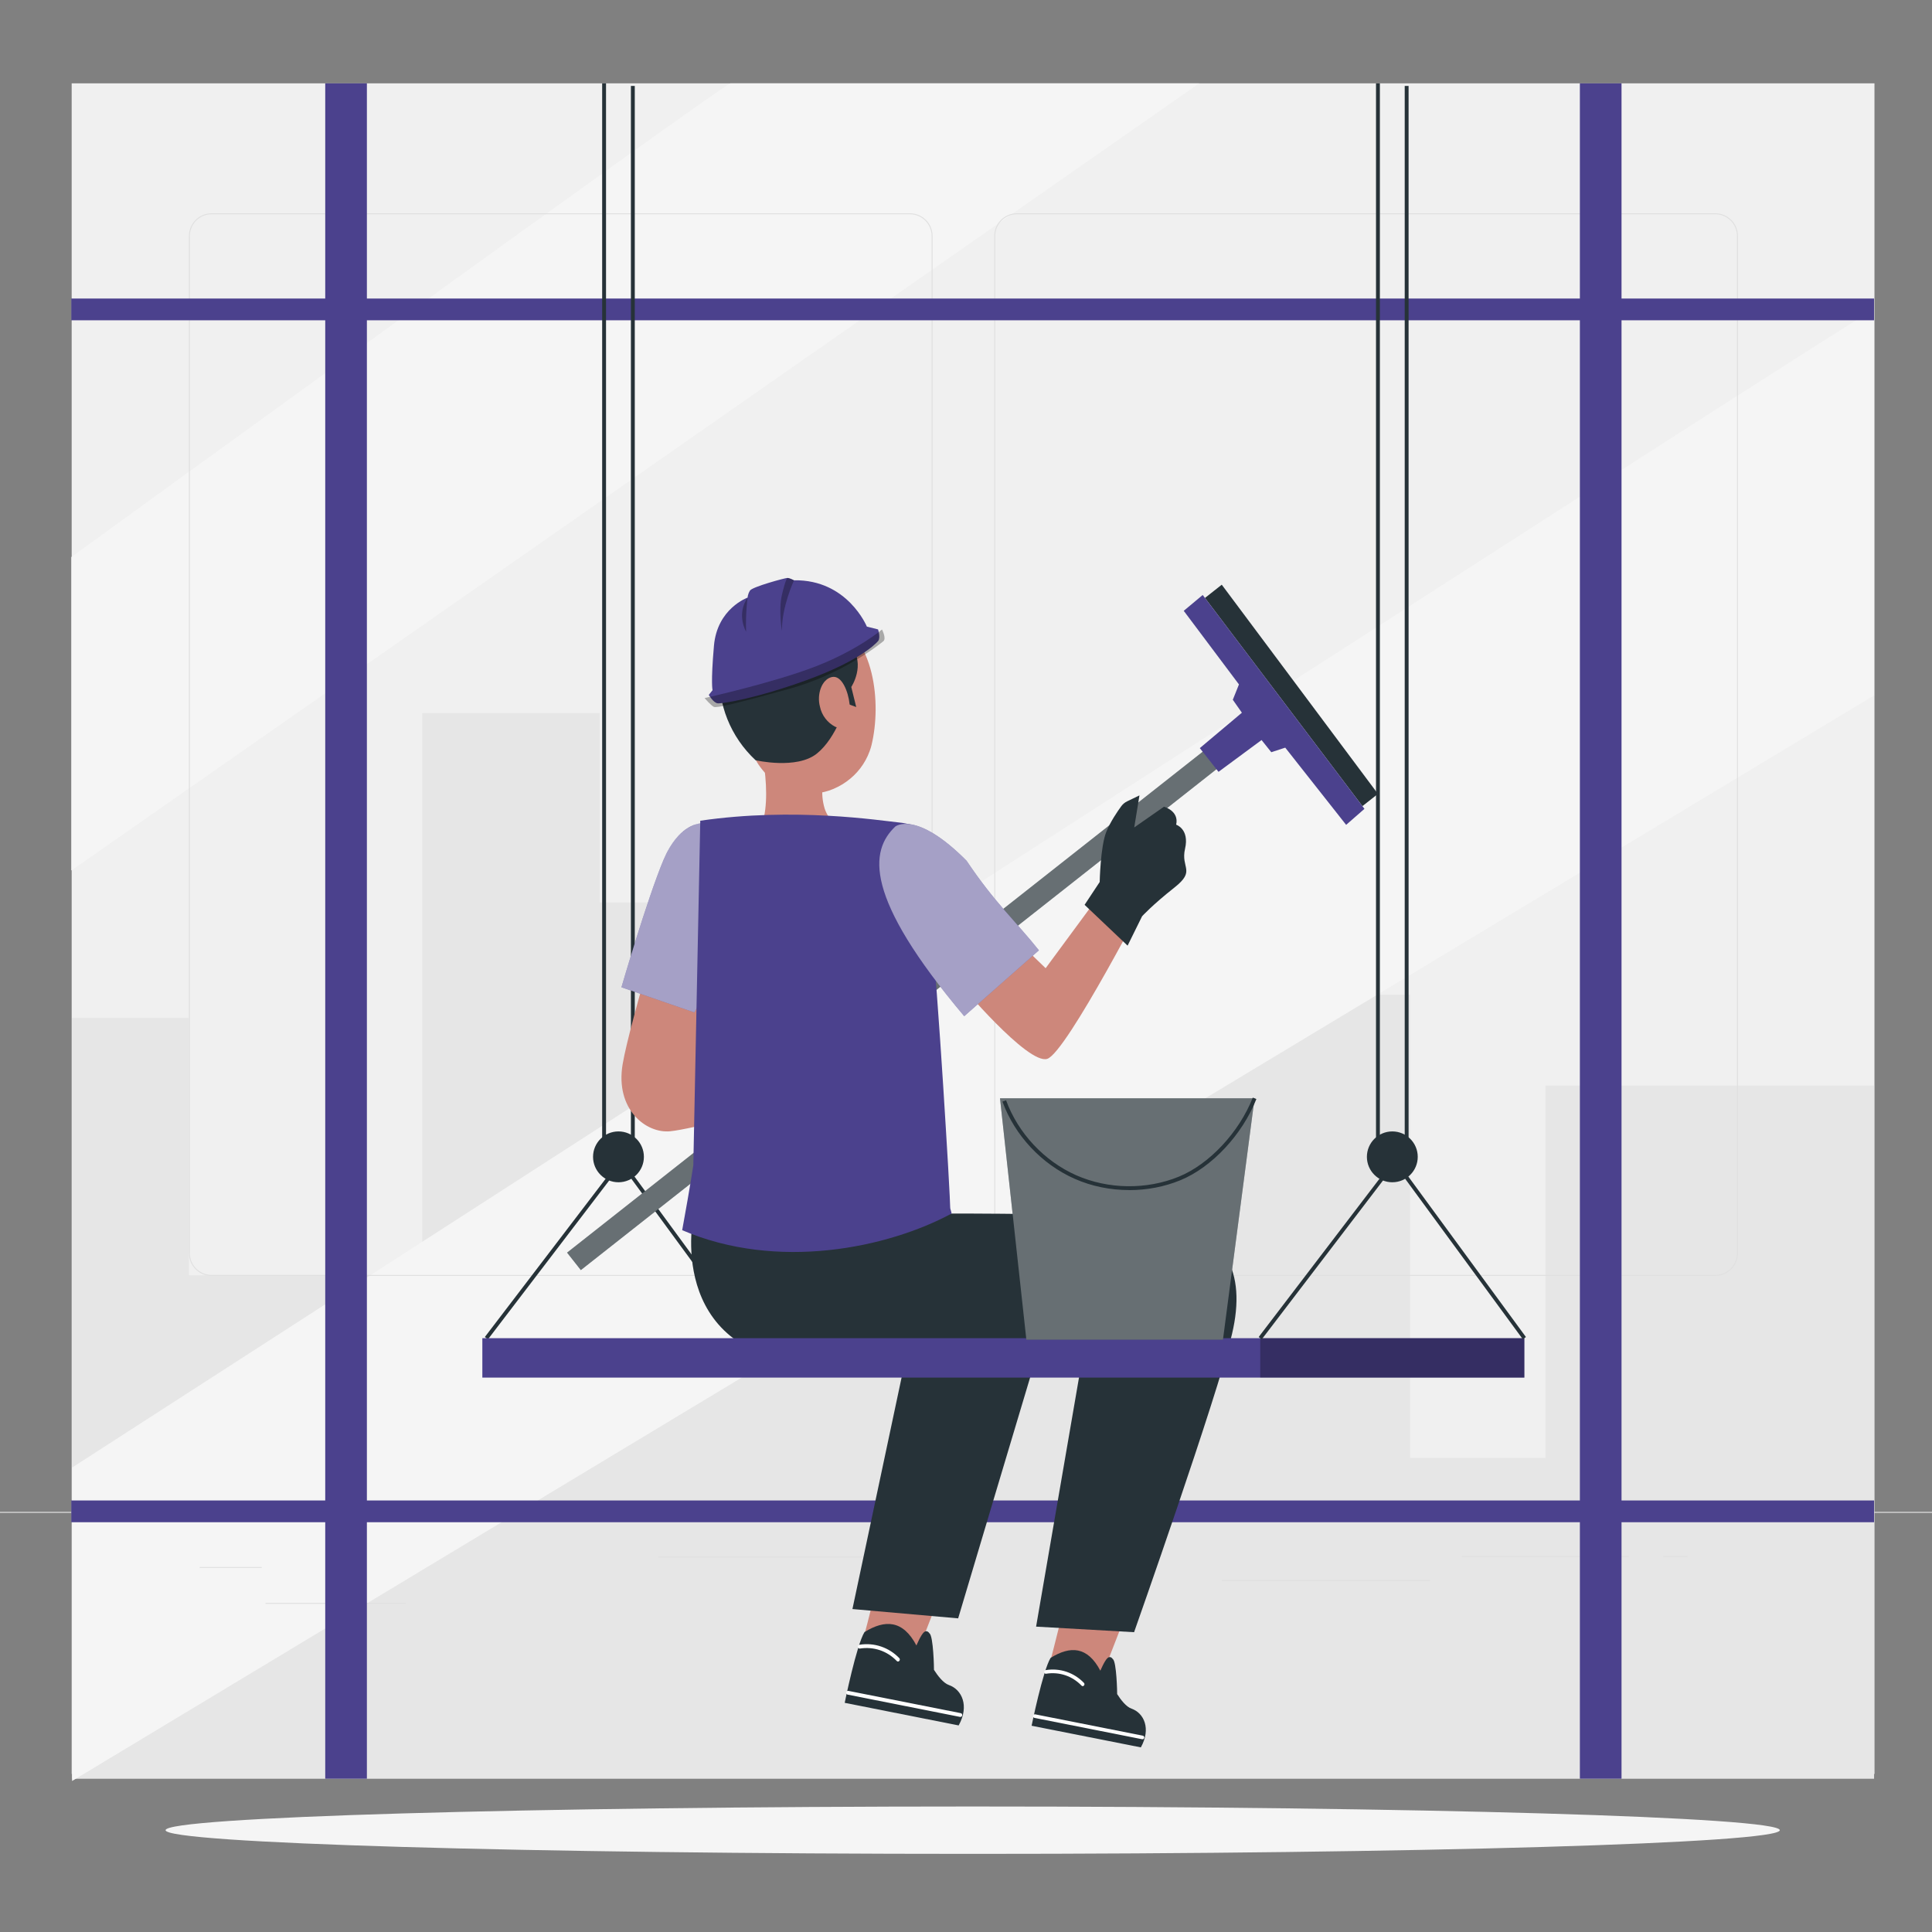 <svg xmlns="http://www.w3.org/2000/svg" viewBox="0 0 500 500"><rect x="0" y="0" width="500" height="500" fill="#808080" stroke="none"/><g id="freepik--background-complete--inject-28"><g><rect x="18.55" y="21.57" width="466.56" height="437.53" style="fill:#f0f0f0;"></rect><polygon points="18.65 263.43 48.88 263.43 48.88 330.03 109.28 330.03 109.28 184.57 155.19 184.57 155.19 233.55 221.71 233.55 221.71 330.28 288.35 330.28 288.35 257.43 364.93 257.43 364.93 377.32 399.95 377.32 399.95 280.94 485.01 280.94 485.01 460.34 18.65 460.34 18.65 263.43" style="fill:#e6e6e6;"></polygon><path d="M189.05,21.57c-1.65,0-170.6,122.6-170.6,122.6v81.11L310.35,21.57h-121.3Z" style="fill:#f5f5f5;"></path><path d="M485.01,80.05c-1.65,0-466.36,299.76-466.36,299.76v81.11L485.01,179.97V80.05Z" style="fill:#f5f5f5;"></path></g><g><g><g><path d="M443.92,330.2h-180.75c-3.23,0-5.86-2.63-5.86-5.86V61.06c0-3.23,2.63-5.86,5.86-5.86h180.75c3.23,0,5.86,2.63,5.86,5.86V324.34c0,3.23-2.63,5.86-5.86,5.86ZM263.17,55.45c-3.09,0-5.61,2.52-5.61,5.61V324.34c0,3.09,2.52,5.61,5.61,5.61h180.75c3.09,0,5.61-2.52,5.61-5.61V61.06c0-3.09-2.52-5.61-5.61-5.61h-180.75Z" style="fill:#e0e0e0;"></path><path d="M235.49,330.2H54.75c-3.23,0-5.86-2.63-5.86-5.86V61.06c0-3.23,2.63-5.86,5.86-5.86H235.49c3.23,0,5.86,2.63,5.86,5.86V324.34c0,3.23-2.63,5.86-5.86,5.86ZM54.75,55.45c-3.09,0-5.61,2.52-5.61,5.61V324.34c0,3.09,2.52,5.61,5.61,5.61H235.49c3.09,0,5.61-2.52,5.61-5.61V61.06c0-3.09-2.52-5.61-5.61-5.61H54.75Z" style="fill:#e0e0e0;"></path></g><rect x="0" y="391.27" width="500" height=".25" style="fill:#e0e0e0;"></rect></g><rect x="51.67" y="405.53" width="16.06" height=".25" style="fill:#e0e0e0;"></rect><rect x="170.35" y="402.82" width="53.53" height=".25" style="fill:#e0e0e0;"></rect><rect x="68.73" y="414.82" width="36.25" height=".25" style="fill:#e0e0e0;"></rect><rect x="378.35" y="402.69" width="43.19" height=".25" style="fill:#e0e0e0;"></rect><rect x="430.45" y="402.69" width="6.33" height=".25" style="fill:#e0e0e0;"></rect><rect x="316.21" y="408.92" width="53.89" height=".25" style="fill:#e0e0e0;"></rect></g></g><g id="freepik--Shadow--inject-28"><path d="M460.61,473.65c0,3.39-93.52,6.13-208.88,6.13s-208.88-2.75-208.88-6.13,93.52-6.13,208.88-6.13,208.88,2.75,208.88,6.13Z" style="fill:#f5f5f5;"></path></g><g id="freepik--Window--inject-28"><g><rect x="84.17" y="21.57" width="10.78" height="438.76" style="fill:#4B418D;"></rect><rect x="408.87" y="21.57" width="10.78" height="438.76" style="fill:#4B418D;"></rect><rect x="18.45" y="77.26" width="466.56" height="5.63" style="fill:#4B418D;"></rect><rect x="18.45" y="388.32" width="466.56" height="5.63" style="fill:#4B418D;"></rect></g></g><g id="freepik--Character--inject-28"><g><g><polygon points="126.28 346.62 125.48 346.01 160.76 299.79 194.65 346.02 193.84 346.61 160.75 301.46 126.28 346.62" style="fill:#263238;"></polygon><path d="M166.64,299.39c0,3.63-2.95,6.58-6.58,6.58s-6.58-2.95-6.58-6.58,2.95-6.58,6.58-6.58,6.58,2.95,6.58,6.58Z" style="fill:#263238;"></path><polygon points="164.28 301.13 155.84 301.13 155.84 21.57 156.84 21.57 156.84 300.13 163.28 300.13 163.28 22.24 164.28 22.24 164.28 301.13" style="fill:#263238;"></polygon></g><g><g><path d="M225.57,192.75c-.14,.57-.31,1.13-.52,1.69-1.15,3.15-3.24,5.89-6,7.85-.69,.5-1.43,.95-2.19,1.33-6.01,3.16-13.42,2-18.14-2.84-6.07-6.03-5.91-12.99-6.6-24.77-.18-2.53,.24-5.07,1.23-7.41,3.48-8.23,13.08-12.13,21.45-8.71h0c11.71,4.71,13.32,22.23,10.77,32.85Z" style="fill:#cd877b;"></path><path d="M194.88,217.57c5.91,5.27,20.37,3.33,20.37,3.33,0,0,9.03-2.44,7.12-5.2-5.31-.86-7.89-3.3-8.95-6.44-.58-1.94-.76-3.96-.53-5.97,.08-1.12,.23-2.23,.45-3.33l-17.88-13.01c2.34,8.59,5.21,24.4-.58,30.62Z" style="fill:#cd877b;"></path><path d="M219.01,182.03l2.58,.95-1.28-5.19s3.78-5.67,0-10.59c0,0,6.28-2.51,.38-7.9-2.19-2.01-.76-.61-7.97-3.68-3.91-1.69-16.14-1.81-16.74,3.08,0,0-8.81,0-9.76,14.74-.56,8.75,2.85,17.28,9.33,23.31,0,0,10.64,2.47,15.86-1.73,5.22-4.2,7.6-12.99,7.6-12.99Z" style="fill:#263238;"></path><path d="M212.2,182.87c.46,2.24,1.92,4.17,3.98,5.23,2.44,1.02,4.05-2.35,3.69-5.9-.33-3.15-1.99-7.57-4.6-6.98s-3.92,4.47-3.07,7.64Z" style="fill:#cd877b;"></path><path d="M183.43,179.84s1.21,2.06,2.3,2.18c1.09,.12,9.73-1.17,23.04-6.01,13.31-4.84,17.74-9.24,18.47-10.09s0-3.03,0-3.03l-2.9-.73s-5-12.22-18.84-11.98c0,0-1.13-.61-1.73-.61s-9.08,2.3-9.68,3.27-.61,1.82-.61,1.82c0,0-7.87,2.78-8.71,12.46-.85,9.68-.36,11.5-.36,11.5l-.97,1.21Z" style="fill:#4B418D;"></path><path d="M205.49,150.19s-3.2,6.84-3.13,13.12c0,0-.91-5.44,0-9.35,.91-3.91,1.4-4.37,1.4-4.37,.45-.02,1.07,.29,1.73,.61Z" style="opacity:.3;"></path><path d="M182.37,180.65s17.92-3.97,28.85-8.23c10.93-4.26,17.04-9.51,17.04-9.51,0,0,1.22,2.35,.34,3.05-.89,.69-10.41,8.49-24.49,12.36-14.08,3.87-18.62,4.93-19.34,4.63s-2.41-2.28-2.41-2.28Z" style="opacity:.3;"></path><path d="M193.47,154.67s-.56,4.12-.38,8.81c0,0-2.6-4.41,.38-8.81Z" style="opacity:.3;"></path></g><g><polygon points="311.84 154.75 316.19 151.32 356.61 205.46 352.59 208.63 311.84 154.75" style="fill:#263238;"></polygon><rect x="230.92" y="150.7" width="5.75" height="217.1" transform="translate(292.71 -84.84) rotate(51.76)" style="fill:#263238;"></rect><rect x="230.92" y="150.7" width="5.75" height="217.1" transform="translate(292.71 -84.84) rotate(51.76)" style="fill:#fff; opacity:.3;"></rect><polygon points="306.35 158.08 311.26 153.98 353.12 209.33 348.38 213.47 332.62 193.49 329.01 194.67 326.49 191.52 315.35 199.75 310.51 193.61 321.4 184.45 319.05 181.1 320.64 177.13 306.35 158.08" style="fill:#4B418D;"></polygon></g><path d="M248.21,254.4s17.77,21.22,22.81,19.63c5.04-1.59,27-44.34,27-44.34l-9.22-3.8-18.19,24.68-17.89-17.27-4.51,21.11Z" style="fill:#cd877b;"></path><path d="M223.44,424.07c.48-1.53,5.78-22.89,5.78-22.89,0,0,19.57,1.37,18.56,1.6-1.01,.23-10.81,26.21-10.81,26.21l-13.53-4.91Z" style="fill:#cd877b;"></path><g><path d="M223.73,422.38c-2.09,3.38-5.12,18.31-5.12,18.31l29.49,5.85c2.82-5.06,.83-9.28-2.51-10.45-1.44-.5-2.88-2.36-3.88-3.94,.03-.17-.14-8.83-1.18-9.45,0,0-.6-1.01-1.42-.28-.82,.73-1.94,3.43-1.94,3.43-3.48-6.62-8.14-6.75-13.43-3.47Z" style="fill:#263238;"></path><path d="M222.52,426.65c3.57-.57,7.06,.6,9.56,3.21,.44,.46,1.09-.28,.65-.74-2.67-2.78-6.48-4.07-10.29-3.46-.62,.1-.55,1.08,.07,.98h0Z" style="fill:#fff;"></path><path d="M248.44,444.33h0l-29.06-5.76c-.27-.05-.44-.31-.39-.58,.05-.27,.31-.44,.58-.39h0l29.06,5.76c.27,.05,.44,.31,.39,.58-.05,.27-.31,.44-.58,.39Z" style="fill:#fff;"></path></g><path d="M271.61,430.69c.46-1.47,5.54-21.94,5.54-21.94,0,0,18.76,1.31,17.79,1.53-.97,.22-10.36,25.12-10.36,25.12l-12.97-4.71Z" style="fill:#cd877b;"></path><path d="M220.61,416.42l13.8-65s33.59,.54,33.17,1.78c-.41,1.24-19.61,65.63-19.61,65.63l-27.36-2.41Z" style="fill:#263238;"></path><path d="M179.52,314.28s-7.78,35.68,30.26,38.89h70.04l-11.68,67.8,25.36,1.44s21.45-60.75,25.34-77.16-2.04-26.39-16.74-29.24c-14.7-2.85-90.17-1.74-90.17-1.74h-32.43Z" style="fill:#263238;"></path><g><path d="M174.43,227.41s-11.47,37.18-13.29,48c-1.98,11.76,6.1,17.98,12.31,17.36,5.8-.58,25.28-5.88,25.28-5.88l-24.29-59.48Z" style="fill:#cd877b;"></path><path d="M185.9,211.93s-3.78,.83-5.67,1.36c-3.94,1.1-6.8,5.17-8.51,9.25-4.19,9.96-10.89,32.97-10.89,32.97l18.87,6.5,12.38-21.99-6.17-28.1Z" style="fill:#4B418D;"></path><path d="M185.9,211.93s-5.39,.57-8.37,2.67c-2.27,1.59-4.16,4.01-5.81,7.94-4.19,9.96-10.89,32.97-10.89,32.97l18.87,6.5,12.38-21.99-6.17-28.1Z" style="fill:#fff; opacity:.5;"></path><path d="M233.35,212.94c-5.88-.63-27.83-4.08-52.12-.54l-1.8,89.18s-.73,5-2.88,16.79c24.69,10.6,53.21,4.6,69.73-4.31-.66-2.96-.05,2.29-.9-12.07-1.49-25.3-3.94-64.75-7.09-87.59-.09-.56-4.35-1.4-4.94-1.47Z" style="fill:#4B418D;"></path><path d="M231.73,213.88c-6.61,6.26-8.35,18.1,17.81,49.11l19.33-17.05c-5.81-7.31-11.49-12.37-18.71-23.17-13.04-13.14-18.42-8.89-18.42-8.89Z" style="fill:#4B418D;"></path><path d="M231.73,213.88c-6.61,6.26-8.35,18.1,17.81,49.11l19.33-17.05c-5.81-7.31-11.49-12.37-18.71-23.17-13.04-13.14-18.42-8.89-18.42-8.89Z" style="fill:#fff; opacity:.5;"></path></g><g><path d="M271.89,429.07c-2,3.24-4.91,17.55-4.91,17.55l28.27,5.6c2.7-4.85,.8-8.9-2.41-10.02-1.38-.48-2.76-2.26-3.72-3.77,.02-.17-.14-8.46-1.13-9.06,0,0-.57-.97-1.36-.27-.79,.7-1.86,3.28-1.86,3.28-3.33-6.35-7.8-6.47-12.87-3.32Z" style="fill:#263238;"></path><path d="M270.73,433.16c3.43-.55,6.77,.58,9.17,3.08,.42,.44,1.04-.27,.62-.71-2.56-2.67-6.21-3.9-9.86-3.31-.59,.09-.53,1.04,.07,.94h0Z" style="fill:#fff;"></path><path d="M295.58,450.11h0l-27.85-5.52c-.26-.05-.42-.3-.37-.55,.05-.25,.3-.42,.55-.37h0l27.85,5.52c.25,.05,.42,.3,.37,.55-.05,.25-.3,.42-.55,.37Z" style="fill:#fff;"></path></g><path d="M284.6,228.25s.18-9.15,1.7-12.94c1.03-2.59,2.91-5.33,3.89-6.67,.4-.54,.92-.97,1.52-1.26l3.18-1.53-1.35,8.29,7.69-5.36s3.97,1.05,3.16,4.65c0,0,3.48,1.11,2.3,6.22-1.18,5.1,2.9,5.59-2.78,10.07-5.68,4.48-8.34,7.41-8.34,7.41l-3.75,7.6-11.13-10.56,3.91-5.91Z" style="fill:#263238;"></path></g><g><rect x="124.83" y="346.32" width="269.67" height="10.2" style="fill:#4B418D;"></rect><rect x="326.15" y="346.32" width="68.36" height="10.2" style="opacity:.3;"></rect><g><polygon points="326.54 346.62 325.75 346.01 361.03 299.79 394.91 346.02 394.11 346.61 361.01 301.46 326.54 346.62" style="fill:#263238;"></polygon><path d="M366.91,299.39c0,3.63-2.95,6.58-6.58,6.58s-6.58-2.95-6.58-6.58,2.95-6.58,6.58-6.58,6.58,2.95,6.58,6.58Z" style="fill:#263238;"></path><polygon points="364.54 301.13 356.11 301.13 356.11 21.57 357.11 21.57 357.11 300.13 363.54 300.13 363.54 22.24 364.54 22.24 364.54 301.13" style="fill:#263238;"></polygon></g></g></g></g><g id="freepik--Bucket--inject-28"><g><g><polygon points="316.5 346.71 265.62 346.71 258.8 284.24 324.68 284.24 316.5 346.71" style="fill:#263238;"></polygon><polygon points="316.5 346.71 265.62 346.71 258.8 284.24 324.68 284.24 316.5 346.71" style="fill:#fff; opacity:.3;"></polygon></g><path d="M292.24,307.99c-4.86,0-9.72-.97-14.12-2.92-8.52-3.76-15.51-11.23-18.69-19.98l.94-.34c3.1,8.5,9.88,15.75,18.16,19.41,8.27,3.65,18.21,3.79,26.58,.35,7.88-3.24,15.56-11.45,19.11-20.45l.93,.37c-3.64,9.23-11.54,17.67-19.66,21.01-4.16,1.71-8.7,2.56-13.24,2.56Z" style="fill:#263238;"></path></g></g></svg>
